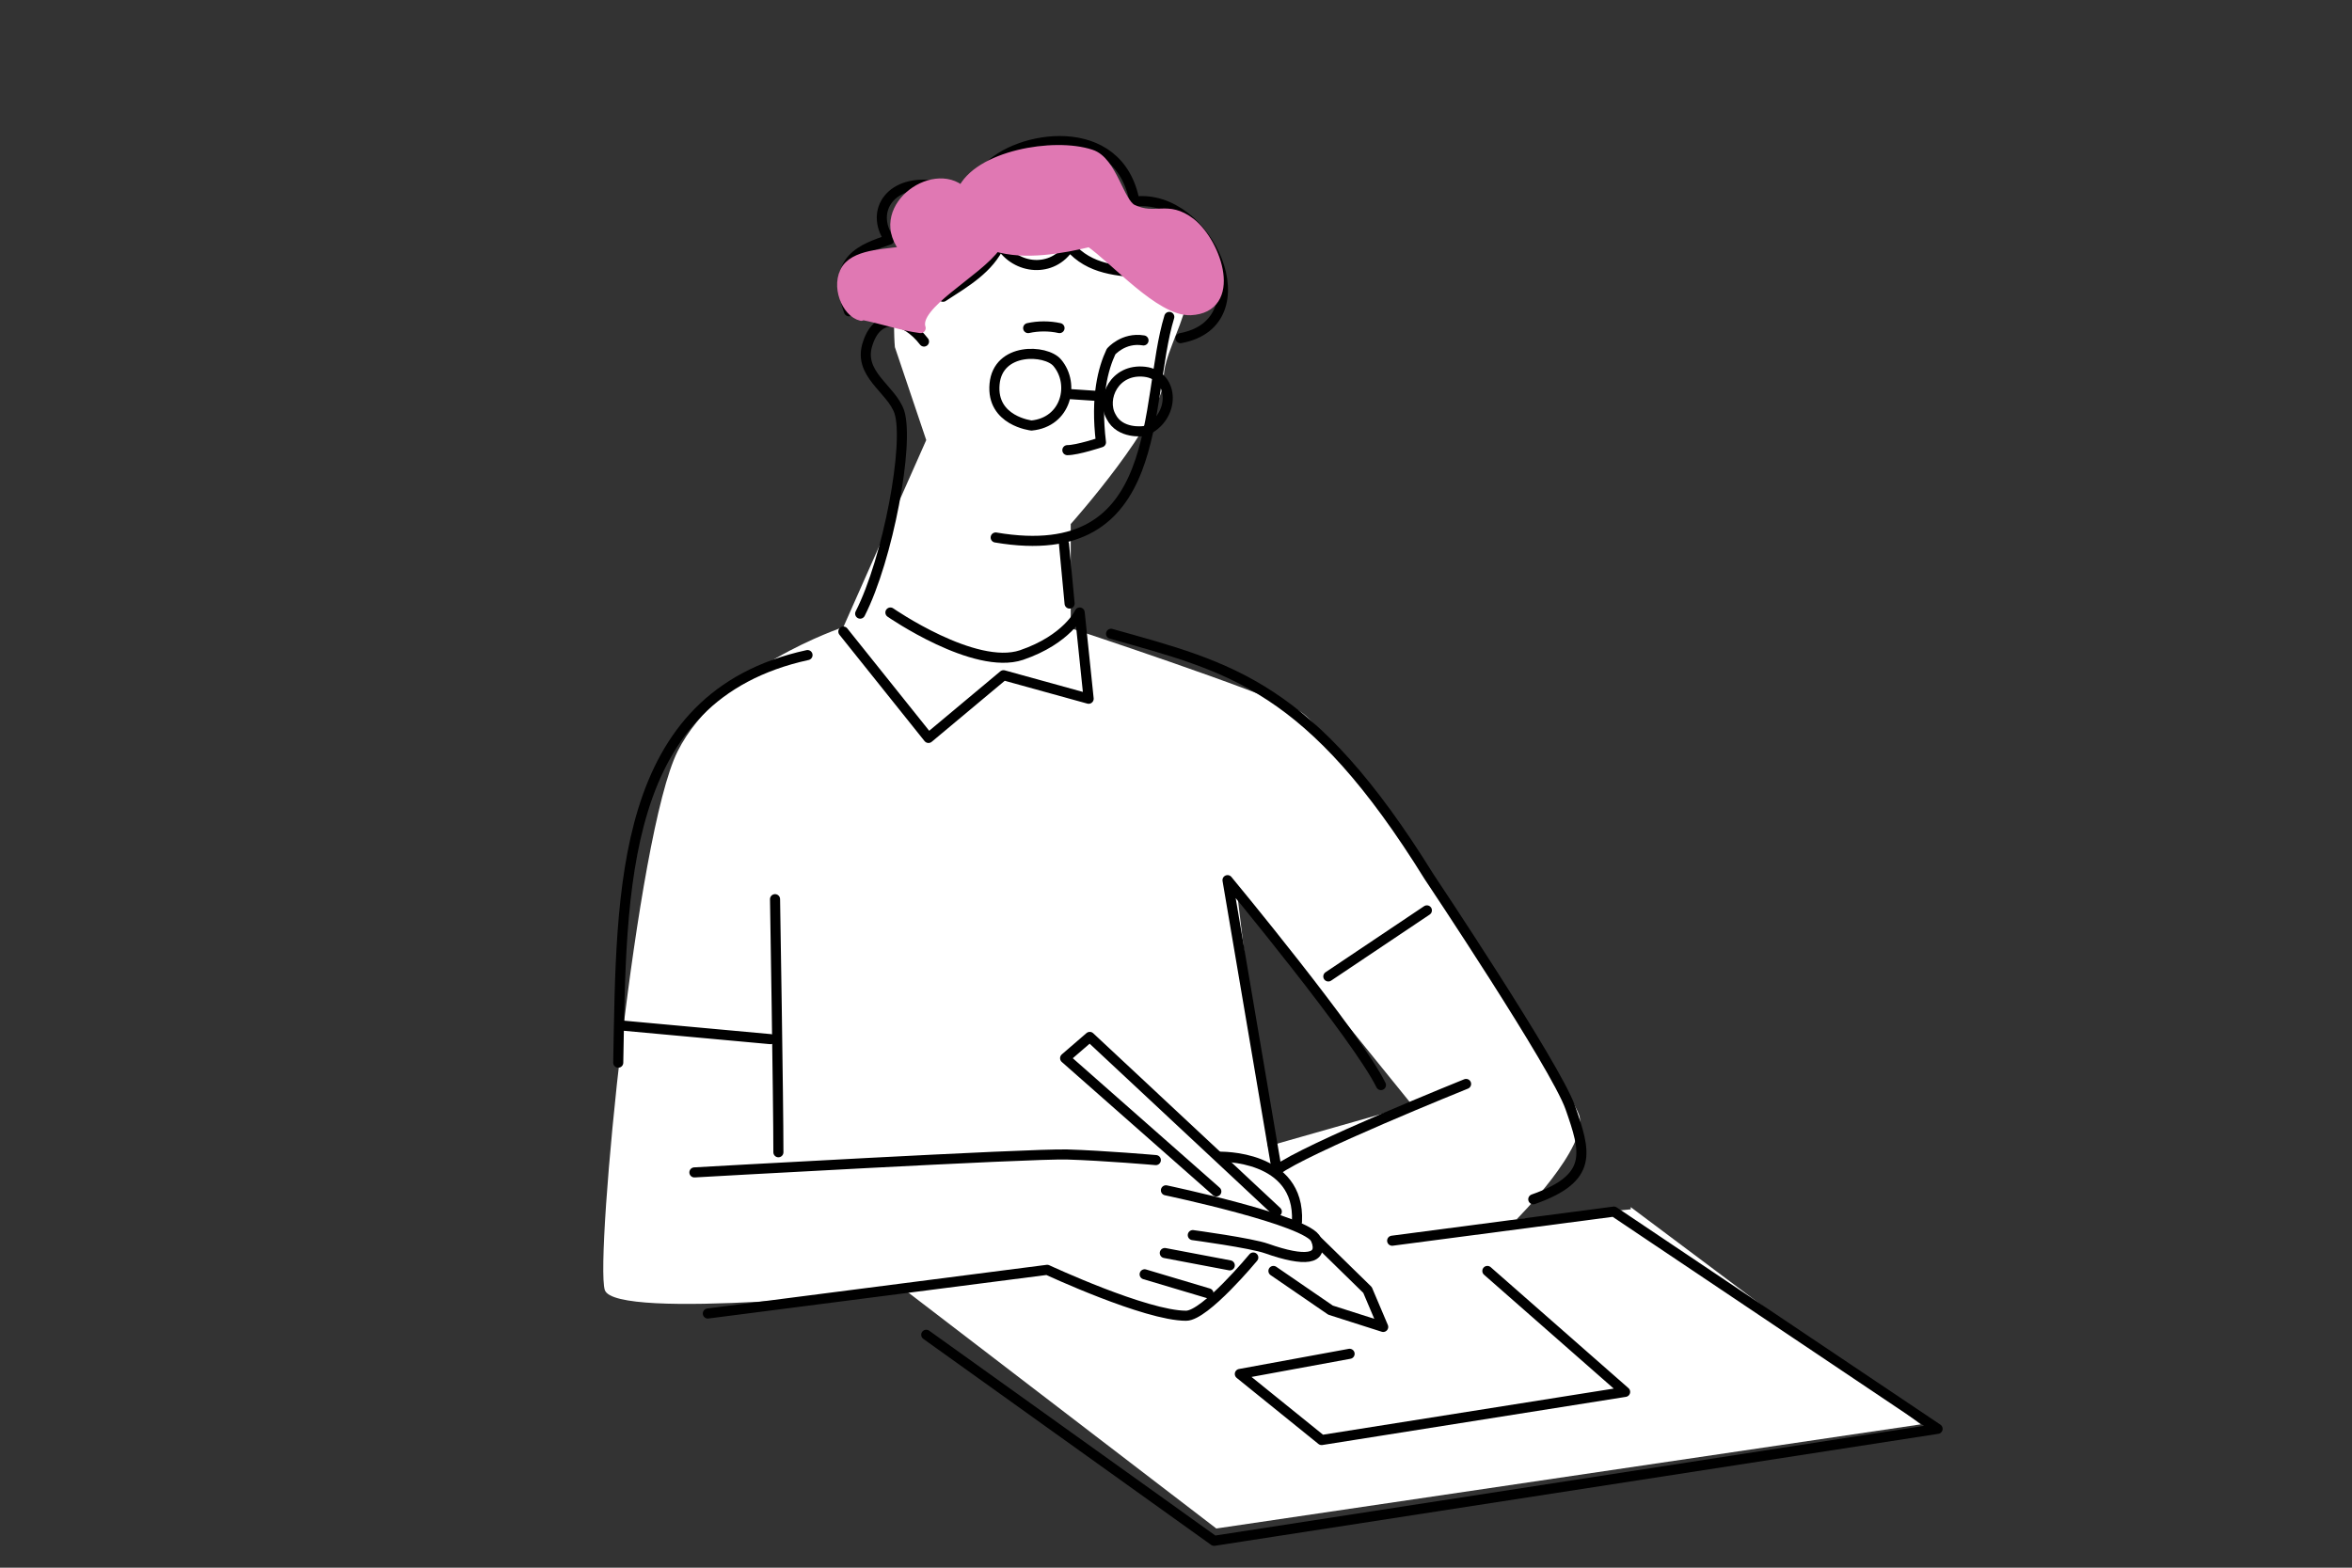 <?xml version="1.0" encoding="UTF-8"?>
<svg xmlns="http://www.w3.org/2000/svg" width="210" height="140" version="1.1" viewBox="0 0 210 140">
  <rect x="0" y="0" width="210" height="140" fill="#333333" stroke="none"/>
  <defs>
    <style>
      .cls-1, .cls-2, .cls-3, .cls-4 {
        isolation: isolate;
      }

      .cls-1, .cls-5 {
        fill: #fff;
      }

      .cls-1, .cls-3, .cls-4 {
        mix-blend-mode: multiply;
      }

      .cls-6, .cls-7 {
        fill: none;
        stroke: #000;
      }

      .cls-6, .cls-7, .cls-3, .cls-4 {
        stroke-linecap: round;
        stroke-linejoin: round;
      }

      .cls-6, .cls-4 {
        stroke-width: .9px;
      }

      .cls-7, .cls-3 {
        stroke-width: 1px;
      }

      .cls-3, .cls-4 {
        fill: #e078b3;
        stroke: #e078b3;
      }
    </style>
  </defs>
  <!-- Generator: Adobe Illustrator 28.7.1, SVG Export Plug-In . SVG Version: 1.2.0 Build 142)  -->
  <g>
    <g id="_レイヤー_1" data-name="レイヤー_1">
      <g class="cls-2">
        <g id="a">
          <path class="cls-5" d="M145.6,108l-10.2.9s6.5-6.5,5.6-9.3-21.3-34.2-25-36.1-20.4-7.4-20.4-7.4v-9.3s8.3-9.3,8.3-13,5.6-9.3-.9-13-14.8-6.5-19.4-2.8-3.7,13-3.7,13l2.8,8.3-7.4,16.7s-11.1,3.7-14.8,11.1-7.4,45.3-6.5,48.1,26.8,0,26.8,0l27.8,21.3,62.9-9.3s-25.9-19.4-25.9-19.4ZM113.2,102.4l-2.8-23.1,15.7,19.4-13,3.7Z"/>
          <path class="cls-5" d="M-74.9,30.2s0,14-1,19l9,18,8,8,7,15s7,23,4,27-13,0-16-4l-35,13s-19,8-22-17-1-38,9-43c0,0,4-41,14-45s22-2,23,9Z"/>
          <path class="cls-7" d="M-75,28.9s3.2,14.2-1,18.2"/>
          <path class="cls-7" d="M-53.2,98.9s-13.3-31-15-34.8c-1.6-3.8-7.3-15.3-10.2-14.5,0,0-1.7.4-.1,2.9,2.4,3.9,2.2,7,2.2,7,0,0-4.5,4-4.2,6.3s8.2,12.2,8.9,15.5c.7,3.3,5.3,20.4,5.3,20.4"/>
          <path class="cls-7" d="M-101.5,63.9l5.8-19.5s-4.3-3.1-3.4-6.1c.9-3,4-1,4-1"/>
          <path class="cls-7" d="M-65.2,68c2.8,2.3,5.7,4.7,6.3,5.5,2.2,3.2,14.5,31.9,15.1,36.8.5,4.8-3.5,10.9-5.9,11.3-2.4.4-12.8-1.8-19.4-17.6l15.5-7.9"/>
          <path class="cls-7" d="M-101.1,108.2s22.8-5.3,27-6.3"/>
          <path class="cls-7" d="M-66.5,113.2s-30.1,13.1-34.9,13.6c-13.3,1.4-17.2-3.1-18-11.9-.8-8.8-7.4-37.6,0-44.3,2.7-2.4,7.4-5.4,9.8-6.1"/>
          <polyline class="cls-7" points="-105.9 65.8 -91.6 79.3 -87.9 71.1 -80.2 75.3 -80.5 69.9"/>
          <path class="cls-7" d="M-99.9,62.9s8.3,4.9,10.5,4.8c2.2-.1,6.4-4.4,6.4-4.4"/>
          <path class="cls-7" d="M-76.2,33.4s-3.7-1.3-3.2,4.4l.7,3.3s-1.7.5-2.9.6"/>
          <line class="cls-7" x1="-76" y1="37.3" x2="-75.9" y2="38.3"/>
          <line class="cls-7" x1="-84.9" y1="37.4" x2="-84.8" y2="38.4"/>
          <polyline class="cls-7" points="-82.4 51.5 -85.4 52.2 -85.1 61.7"/>
          <path class="cls-7" d="M-77.7,27.9c-3.3,1.2-7.2,2.2-10.6,1.5-.6,3.5-2.7,5.4-6,6.3"/>
          <path class="cls-7" d="M-84.7,104.1c-1.4,4.3.2,12.6,1.9,17"/>
          <path class="cls-7" d="M-72.3,29.4c.6-14.3-18.3-16.2-26.8-8.2-9.2,8.7-10.3,30.8-12.8,42"/>
          <path class="cls-6" d="M104.4,28.3c-2.3,7.5-.2,22.3-15.5,19.7"/>
          <path class="cls-6" d="M76.8,54.8c2.5-4.9,4.4-15.2,3.5-18-.7-2.1-3.8-3.4-2.8-6.2.9-2.7,3.3-2.3,5-.1"/>
          <path class="cls-6" d="M84.2,26.5c2-1.3,4.1-2.5,5.1-4.7,1.4,2.3,4.7,2.6,6.2.2,1.8,2.1,4.3,2.2,6.9,2.4"/>
          <path class="cls-6" d="M99.2,56.6c10.7,3,17.8,4.6,28.4,21.7,0,0,11.3,16.9,12.6,20.6,1.4,4,2.1,6.3-3.3,8.2"/>
          <path class="cls-6" d="M72.1,58.5c-16.9,3.7-16.6,21-16.9,36.4"/>
          <path class="cls-6" d="M62,104.7s30-1.7,33.3-1.6,7.9.5,7.9.5"/>
          <path class="cls-6" d="M104.1,106.3s12.8,2.7,13.4,4.4c.7,1.8-1,2-4.4.8-1.4-.5-6.6-1.2-6.6-1.2"/>
          <polyline class="cls-6" points="114 108.2 97.3 92.6 95.1 94.5 108.6 106.4"/>
          <polyline class="cls-6" points="117.5 110.7 122.1 115.2 123.5 118.5 118.8 117 113.7 113.5"/>
          <path class="cls-6" d="M108.9,103.3s7.2-.2,6.9,5.8"/>
          <path class="cls-6" d="M111.9,112.3s-4.3,5.2-6,5.2c-3.6,0-12.4-4.1-12.4-4.1l-30.3,3.9"/>
          <line class="cls-6" x1="102.2" y1="113.8" x2="107.9" y2="115.5"/>
          <path class="cls-6" d="M79.5,54.7s7.5,5.2,11.7,3.8c4.1-1.4,5.2-3.8,5.2-3.8l.8,7.7-7.6-2.1-6.7,5.6-7.6-9.5"/>
          <polyline class="cls-6" points="82.7 119.2 108.4 137.6 173 127.6 144.1 108.2 124.3 110.8"/>
          <path class="cls-6" d="M130.9,96.8s-14.4,5.8-16.9,7.7l-4.4-25.9s11.6,14,13.7,18.3"/>
          <line class="cls-6" x1="127.4" y1="81.3" x2="118.6" y2="87.2"/>
          <line class="cls-6" x1="68.8" y1="92.8" x2="55.7" y2="91.6"/>
          <path class="cls-6" d="M69.2,80.3s.3,18,.3,22.6"/>
          <path class="cls-6" d="M105.4,30.2c7.6-1.4,2.5-13-4.1-12.2-1.4-7.5-10.6-5.9-13.2-2.9"/>
          <path class="cls-6" d="M83.6,16.6c-4-.7-6,2.2-4.2,4.8-2.3.8-5.3,1.7-3.6,6.4"/>
          <path class="cls-6" d="M92.1,38s-3.6-.4-3.3-3.7,4.6-3.1,5.6-1.9c1.6,1.9.8,5.3-2.3,5.6h0Z"/>
          <line class="cls-6" x1="95.6" y1="35.2" x2="98.6" y2="35.4"/>
          <path class="cls-6" d="M102.1,38.5s-2.1.3-2.9-1.3c-.9-1.6.3-4.3,3-4s2.8,4.1,0,5.3h0Z"/>
          <path class="cls-6" d="M95.3,40.2c.9,0,3-.7,3-.7-.5-4.1.2-6.6.9-8.1,0,0,1.1-1.3,2.9-1"/>
          <line class="cls-6" x1="95" y1="48.6" x2="95.5" y2="53.9"/>
          <path class="cls-7" d="M-83.7,33.8c-.9,0-1.8,0-2.6.4"/>
          <path class="cls-6" d="M94.6,29.3c-.9-.2-1.9-.2-2.8,0"/>
          <line class="cls-6" x1="104" y1="111.9" x2="109.8" y2="113"/>
          <polyline class="cls-6" points="120.5 120.9 110.7 122.7 118 128.6 145.1 124.3 132.8 113.5"/>
          <path class="cls-1" d="M-106.8,67.9c-16.1-.9-12.1,23-11.2,32.9,1.1,12-.6,25.8,15.3,24.1,5.9-.6,12.6-3.5,18.1-5.4.4-3.3-2.4-10.7-.4-13.7,2.2-3.3,9.9-2.3,13.4-3.4.6-10-1.8-18.6-5.7-27.3-3.3.1-6.6-.9-9.3-2.5-3.7,5.9-2.9,8.3-8.9,4.6-4.5-2.8-6.2-9.1-11.2-9.4Z"/>
          <path class="cls-1" d="M-66.3,102.6l10.6-4.7-8.8-26.5s7.1,5.3,10,11.8,10.6,25.3,9.4,30c-1.2,4.7-3.5,9.4-7.6,8.2-4.1-1.2-9.4-5.3-13.5-18.8Z"/>
          <path class="cls-3" d="M-71.8,28.2s-.9-9.8-9.8-10.2c-8.9-.4-16,1.8-19.1,6.7-3.1,4.9-10.6,39.5-10.6,39.5l8.9-.9,6.2-18.2s-4.9-4.9-3.1-7.1c1.8-2.2,4-1.8,4-1.8,0,0,4.9-2.2,6.7-6.2l11.5-2.2,2.7,4,2.7-3.5h0Z"/>
          <path class="cls-4" d="M76.9,28.2c-1.3-.3-2.3-2.7-1.3-4.2,1-1.4,3.9-1.3,5.3-1.6-3.2-3.6,2.4-7.7,5-5.3,1.4-3.2,8.2-4.4,11.5-3.3,1.9.6,2.5,4.3,3.7,4.9,2.1,1,3.1-.4,5.2,1.2,2.4,1.9,4.2,7.6,0,7.8-2.7.1-6.7-4.5-9-6.1-2.5.6-5.8,1.2-8.4.4-1.6,2.3-7.4,5.2-6.7,7.3-1.6-.2-3.3-.8-5.3-1.2h0Z"/>
        </g>
      </g>
    </g>
  </g>
</svg>